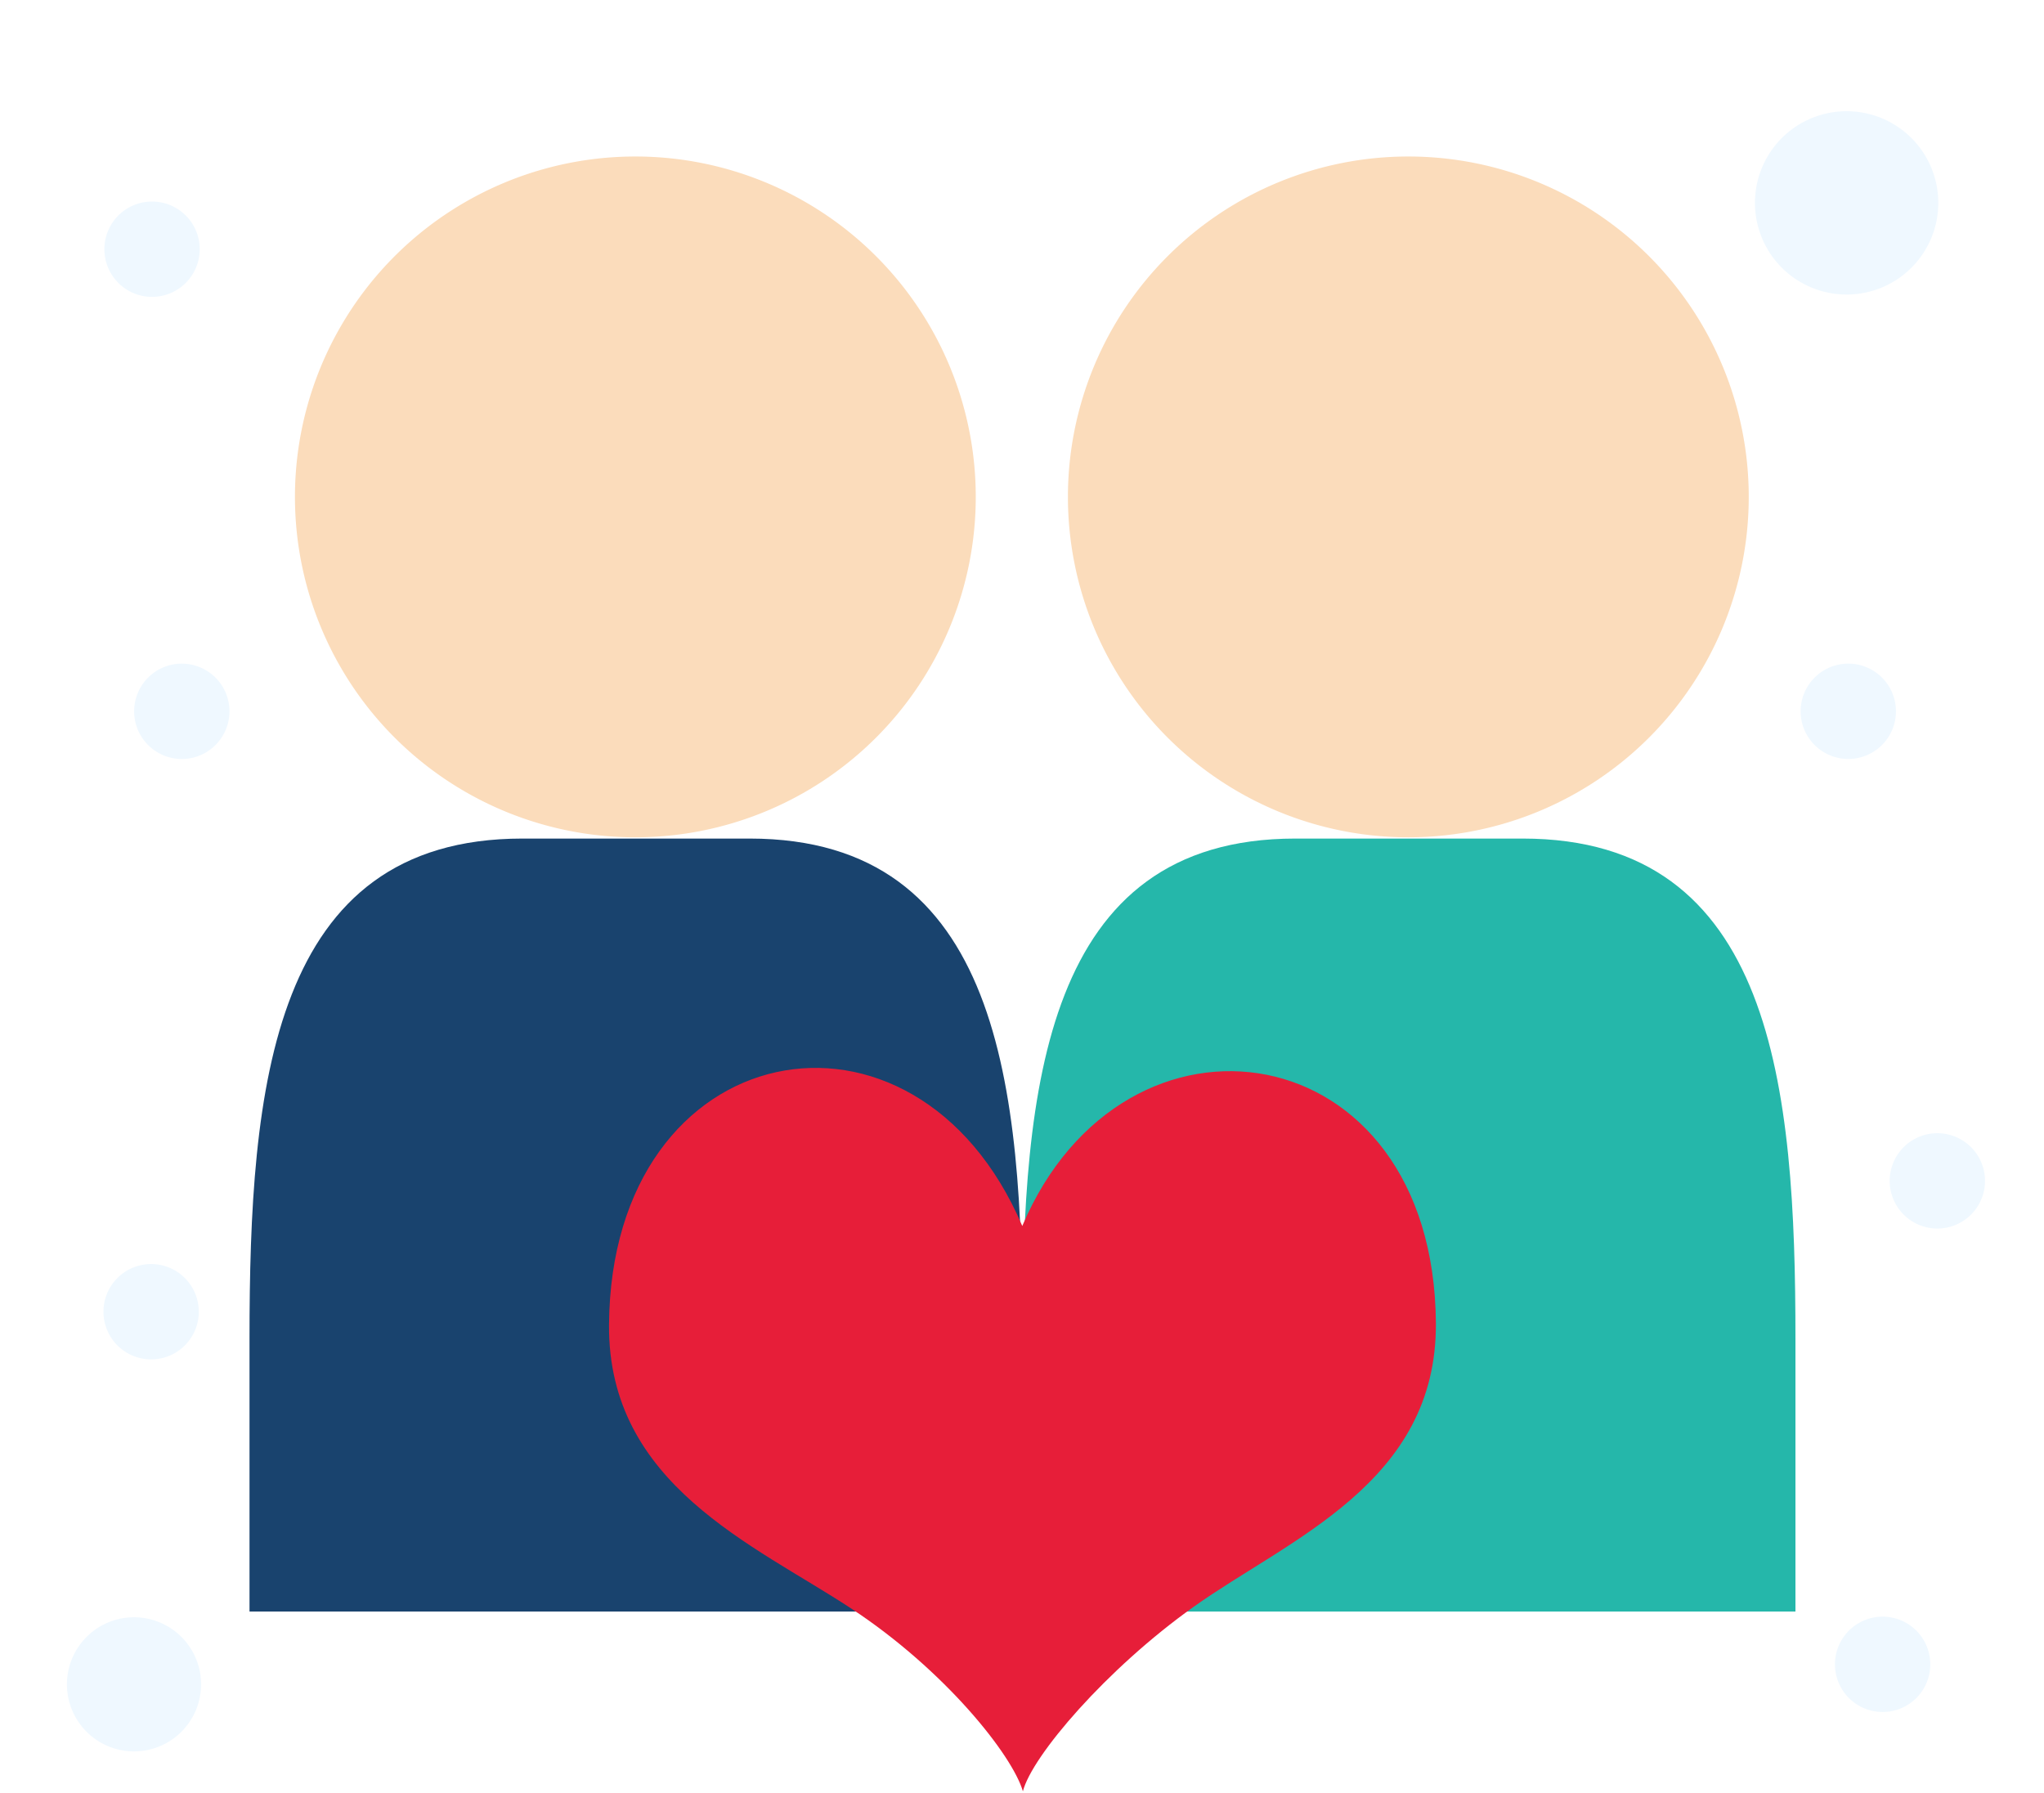 <svg id="ico_11" xmlns="http://www.w3.org/2000/svg" xmlns:xlink="http://www.w3.org/1999/xlink" width="367" height="322" viewBox="0 0 367 322">
  <defs>
    <style>
      .cls-1 {
        fill: #fbdcbb;
      }

      .cls-1, .cls-2, .cls-3, .cls-4, .cls-5 {
        fill-rule: evenodd;
      }

      .cls-2 {
        fill: #19436e;
      }

      .cls-3 {
        fill: #25b7aa;
      }

      .cls-4 {
        fill: #e71e39;
      }

      .cls-5 {
        fill: #eff8ff;
        filter: url(#filter);
      }
    </style>
    <filter id="filter" x="12.719" y="19.25" width="344.406" height="294.5" filterUnits="userSpaceOnUse">
      <feGaussianBlur result="blur" in="SourceAlpha"/>
      <feFlood result="flood" flood-color="#98e8d8" flood-opacity="0.24"/>
      <feComposite result="composite" operator="out" in2="blur"/>
      <feOffset result="offset" dx="-0.707" dy="0.707"/>
      <feComposite result="composite-2" operator="in" in2="SourceAlpha"/>
      <feBlend result="blend" mode="multiply" in2="SourceGraphic"/>
    </filter>
  </defs>
  <g id="_9" data-name="9">
    <path id="타원_509" data-name="타원 509" class="cls-1" d="M114.078,28.1A61.119,61.119,0,1,1,52.959,89.222,61.119,61.119,0,0,1,114.078,28.1Z"/>
    <path id="타원_509_복사" data-name="타원 509 복사" class="cls-1" d="M252.867,28.1a61.119,61.119,0,1,1-61.119,61.119A61.119,61.119,0,0,1,252.867,28.1Z"/>
    <path id="사각형_44_복사" data-name="사각형 44 복사" class="cls-2" d="M93.78,150.564H134.6c45.089,0,48.984,44.716,48.984,89.8v48.985H44.8V240.368C44.8,195.28,48.691,150.564,93.78,150.564Z"/>
    <path id="사각형_44_복사_2" data-name="사각형 44 복사 2" class="cls-3" d="M232.568,150.564h40.821c45.088,0,48.984,44.716,48.984,89.8v48.985H183.584V240.368C183.584,195.28,187.48,150.564,232.568,150.564Z"/>
  </g>
  <g id="_9_복사" data-name="9 복사">
    <path id="하트_모양_카드_513" data-name="하트 모양 카드 513" class="cls-4" d="M183.55,220.125c-19.216-45.04-73.838-34.531-74.2,17.744-0.2,28.711,26.01,39.443,43.46,50.92,16.921,11.132,28.964,26.358,30.851,32.841,1.616-6.351,15.029-22.009,30.693-33.152,17.127-12.183,43.66-22.21,43.46-50.92C257.454,185.152,201.882,176.881,183.55,220.125Z"/>
  </g>
  <path id="타원_1_복사_8" data-name="타원 1 복사 8" class="cls-5" d="M24.767,289.674a12.041,12.041,0,1,1-12.04,12.041A12.041,12.041,0,0,1,24.767,289.674ZM332.269,19.26a16.459,16.459,0,1,1-16.46,16.459A16.459,16.459,0,0,1,332.269,19.26Zm16.284,183.5A8.558,8.558,0,1,1,340,211.318,8.557,8.557,0,0,1,348.553,202.761Zm-15.985-84.312a8.558,8.558,0,1,1-8.558,8.557A8.557,8.557,0,0,1,332.568,118.449Zm6.164,171.116a8.558,8.558,0,1,1-8.558,8.558A8.559,8.559,0,0,1,338.732,289.565ZM28.007,35.48a8.558,8.558,0,1,1-8.558,8.558A8.558,8.558,0,0,1,28.007,35.48ZM27.842,226.253a8.558,8.558,0,1,1-8.557,8.557A8.558,8.558,0,0,1,27.842,226.253Zm5.508-107.8a8.558,8.558,0,1,1-8.558,8.557A8.558,8.558,0,0,1,33.351,118.449Z"/>
</svg>
